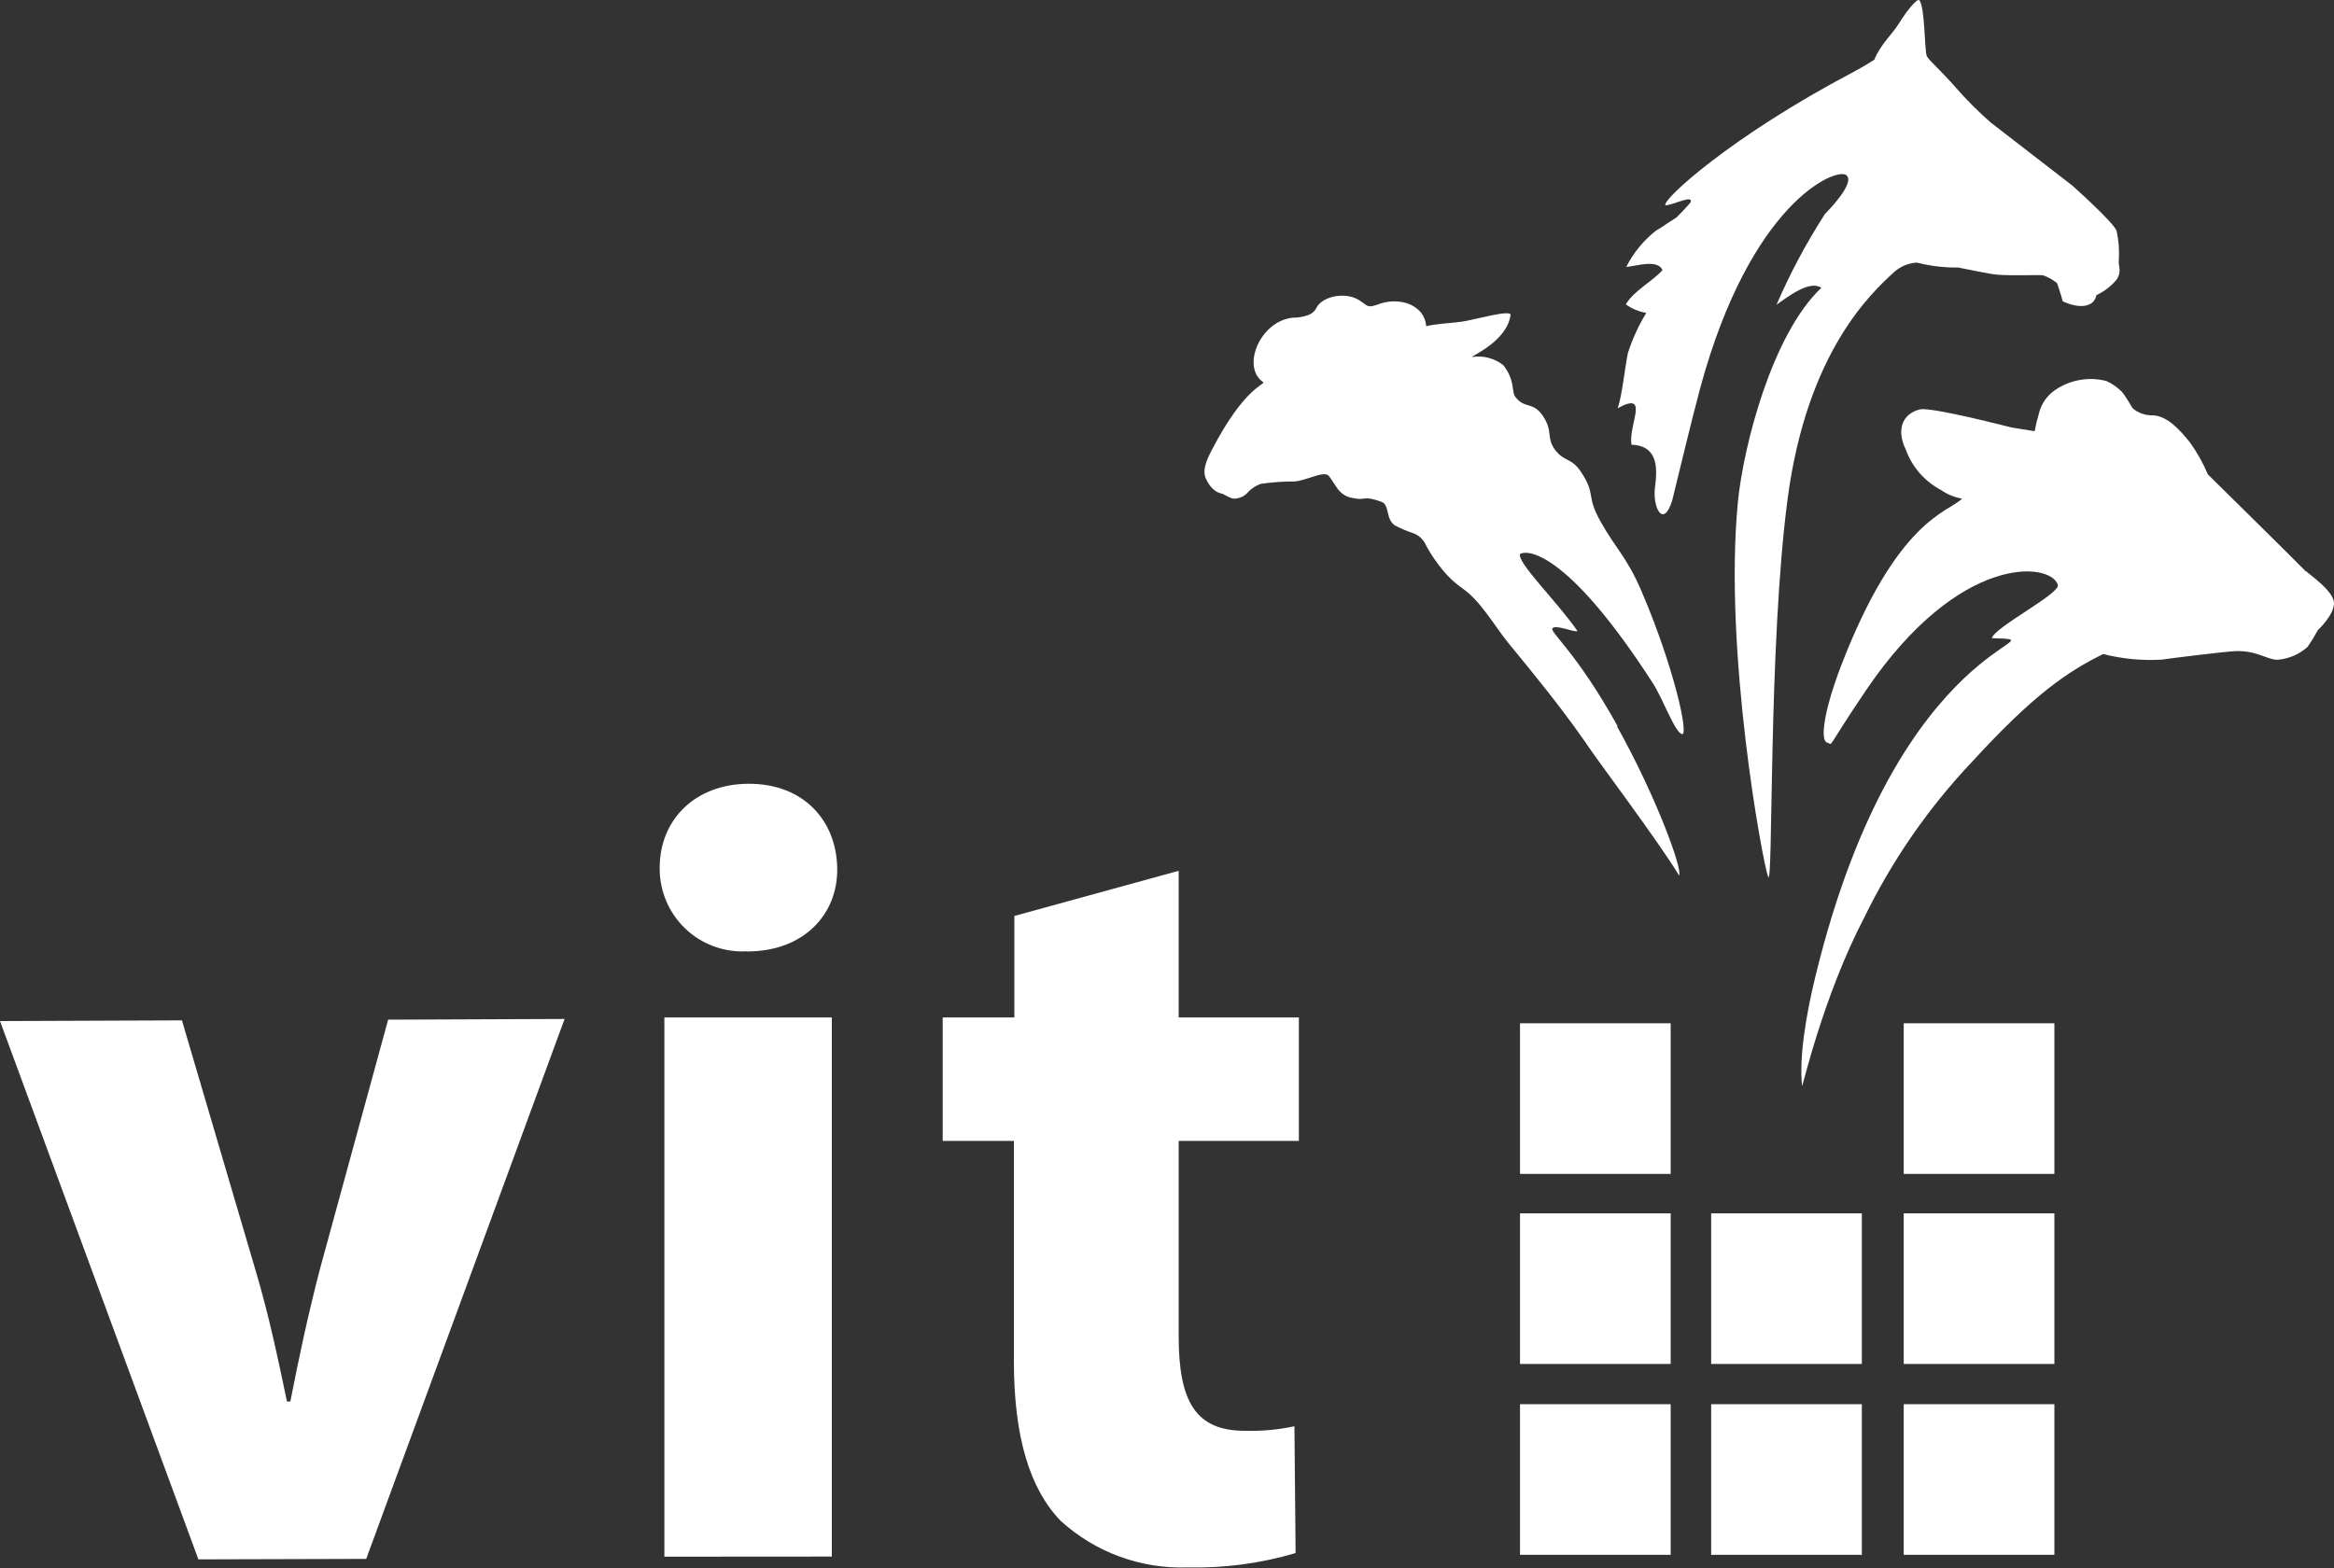 <?xml version="1.0" encoding="UTF-8" standalone="no"?><!-- Generator: Gravit.io --><svg xmlns="http://www.w3.org/2000/svg" xmlns:xlink="http://www.w3.org/1999/xlink" style="isolation:isolate" viewBox="0 0 200 134.4" width="200pt" height="134.4pt"><rect x="0" y="0" width="200" height="134.4" fill="#333333" stroke="none"/><defs><clipPath id="_clipPath_QTzmaYgn21kXjtyJeskHBcEwRhFkB6x6"><rect width="200" height="134.4"/></clipPath></defs><g clip-path="url(#_clipPath_QTzmaYgn21kXjtyJeskHBcEwRhFkB6x6)"><clipPath id="_clipPath_Lheoky0sbIb7rqDS9WzZi313VMzgIgEU"><rect x="0" y="0" width="200" height="134.4" transform="matrix(1,0,0,1,0,0)" fill="rgb(255,255,255)"/></clipPath><g clip-path="url(#_clipPath_Lheoky0sbIb7rqDS9WzZi313VMzgIgEU)"><g><path d=" M 15.59 87.46 L 21.9 108.89 C 23.05 112.76 23.82 116.45 24.59 120.13 L 24.88 120.13 C 25.62 116.35 26.36 112.85 27.39 108.87 L 33.26 87.4 L 48.38 87.34 L 31.38 133.62 L 17 133.66 L 0 87.52 L 15.59 87.46 L 15.59 87.46 Z " fill="rgb(255,255,255)"/><path d=" M 64 81.54 C 62.038 81.648 60.119 80.937 58.703 79.575 C 57.286 78.214 56.499 76.325 56.53 74.36 C 56.53 70.3 59.53 67.18 64.18 67.18 C 68.83 67.18 71.65 70.3 71.74 74.36 C 71.83 78.42 68.81 81.54 64.09 81.55 L 64 81.55 M 56.93 133.43 L 56.93 87.21 L 71.28 87.21 L 71.28 133.42 L 56.93 133.43 L 56.93 133.43 Z " fill="rgb(255,255,255)"/><path d=" M 101 74.64 L 101 87.21 L 111.3 87.21 L 111.3 97.79 L 101 97.79 L 101 114.51 C 101 120.09 102.42 122.64 106.67 122.64 C 108.097 122.682 109.524 122.551 110.92 122.25 L 111.02 133.12 C 108.016 134.009 104.892 134.424 101.76 134.35 C 97.75 134.49 93.844 133.054 90.88 130.35 C 88.24 127.61 86.88 123.17 86.88 116.65 L 86.88 97.79 L 80.78 97.79 L 80.78 87.21 L 86.92 87.21 L 86.92 78.51 L 101 74.64 L 101 74.64 Z " fill="rgb(255,255,255)"/><rect x="130.25" y="104" width="12.91" height="12.91" transform="matrix(1,0,0,1,0,0)" fill="rgb(255,255,255)"/><rect x="130.25" y="120.36" width="12.91" height="12.91" transform="matrix(1,0,0,1,0,0)" fill="rgb(255,255,255)"/><rect x="146.63" y="104" width="12.91" height="12.91" transform="matrix(1,0,0,1,0,0)" fill="rgb(255,255,255)"/><rect x="146.63" y="120.36" width="12.91" height="12.91" transform="matrix(1,0,0,1,0,0)" fill="rgb(255,255,255)"/><rect x="163.13" y="104" width="12.91" height="12.91" transform="matrix(1,0,0,1,0,0)" fill="rgb(255,255,255)"/><rect x="130.25" y="87.71" width="12.91" height="12.91" transform="matrix(1,0,0,1,0,0)" fill="rgb(255,255,255)"/><rect x="163.13" y="87.71" width="12.91" height="12.91" transform="matrix(1,0,0,1,0,0)" fill="rgb(255,255,255)"/><rect x="163.13" y="120.36" width="12.91" height="12.91" transform="matrix(1,0,0,1,0,0)" fill="rgb(255,255,255)"/><path d=" M 181.56 22.34 C 181.62 21.485 181.556 20.626 181.37 19.79 C 181.13 19.07 177.57 15.9 177.57 15.9 L 170.57 10.49 C 169.528 9.574 168.546 8.592 167.63 7.55 C 166.15 5.86 165.31 5.21 165.11 4.81 C 164.91 4.41 164.95 0.61 164.48 0.03 C 164.26 -0.23 163.17 1.27 162.79 1.9 C 162.19 2.9 161.13 3.8 160.61 5.12 C 160.61 5.12 159.82 5.64 158.71 6.23 C 148.36 11.68 142.36 17.16 142.71 17.6 C 143.29 17.6 145.1 16.66 144.87 17.32 C 144.87 17.39 143.72 18.6 143.67 18.63 C 142.28 19.51 142.67 19.33 141.91 19.76 C 140.84 20.601 139.966 21.666 139.35 22.88 C 140.18 22.82 142.03 22.18 142.46 23.15 C 141.57 24.15 139.98 24.93 139.32 26.09 C 139.839 26.465 140.438 26.715 141.07 26.82 C 140.413 27.894 139.886 29.042 139.5 30.24 C 139.23 31.51 139 33.91 138.62 34.99 C 141.45 33.44 139.48 36.51 139.81 38.12 C 142.17 38.2 142.01 40.3 141.81 41.81 C 141.61 43.51 142.53 45.33 143.29 42.9 C 143.81 40.78 145.03 35.7 145.7 33.23 C 150 17.39 157.27 14.36 158.19 15 C 159.11 15.64 156.38 18.34 156.38 18.34 C 154.785 20.815 153.397 23.417 152.23 26.12 C 153.33 25.33 155.1 24 156.07 24.67 C 151.83 28.67 149.38 38.3 148.92 43.03 C 147.68 55.82 151.06 74.03 151.51 75.15 C 151.96 76.27 151.51 55.39 153.18 42.76 C 154.85 30.13 160.38 25.08 162.33 23.3 C 162.863 22.829 163.539 22.55 164.25 22.51 L 164.87 22.65 C 165.833 22.851 166.816 22.945 167.8 22.93 C 167.8 22.93 170.53 23.49 171.08 23.54 C 172.38 23.65 174.8 23.54 175.08 23.6 C 175.512 23.753 175.915 23.98 176.27 24.27 C 176.27 24.27 176.62 25.27 176.75 25.82 C 176.75 25.82 178.36 26.65 179.27 25.95 C 179.466 25.784 179.597 25.554 179.64 25.3 C 180.295 24.992 180.878 24.549 181.35 24 C 181.87 23.24 181.49 22.79 181.56 22.33" fill="rgb(255,255,255)"/><path d=" M 197.61 49 C 196.71 48.07 189.19 40.66 189.19 40.66 C 188.778 39.685 188.258 38.759 187.64 37.9 C 186.82 36.9 185.76 35.66 184.49 35.6 C 183.851 35.624 183.226 35.406 182.74 34.99 C 182.74 34.99 182.17 33.99 181.82 33.58 C 181.438 33.197 180.991 32.886 180.5 32.66 C 178.974 32.266 177.352 32.558 176.06 33.46 C 175.379 33.937 174.898 34.65 174.71 35.46 C 174.563 35.953 174.442 36.454 174.35 36.96 L 172.35 36.64 C 172.35 36.64 165.5 34.86 164.53 35.09 C 163.03 35.44 162.47 36.82 163.3 38.52 C 163.838 40.016 164.915 41.257 166.32 42 C 166.861 42.377 167.479 42.63 168.13 42.74 C 166.95 43.93 162.59 44.45 157.71 57.2 C 156.2 61.2 155.99 63.5 156.57 63.65 C 157.15 63.8 156.29 64.5 159.93 59.12 C 167.93 47.35 175.74 48.19 176.33 50.12 C 176.62 50.85 170.94 53.73 170.68 54.7 C 177.19 54.92 162.75 54.09 155.56 83.7 C 154.78 86.9 154.15 90.61 154.42 93.08 C 154.42 93.36 156.21 85.4 159.76 78.62 C 162.143 73.729 165.259 69.23 169 65.28 C 174.25 59.55 177.12 57.59 180.22 56.06 C 181.852 56.476 183.539 56.638 185.22 56.54 C 186.04 56.42 190.71 55.84 191.58 55.81 C 193.58 55.75 194.4 56.69 195.35 56.53 C 196.236 56.424 197.067 56.047 197.73 55.45 C 198.053 54.987 198.35 54.506 198.62 54.01 C 198.62 54.01 200 52.73 200 51.7 C 200 50.67 197.88 49.24 197.61 48.96" fill="rgb(255,255,255)"/><path d=" M 138.6 62.22 C 135.01 55.76 132.72 54.15 133.04 53.84 C 133.36 53.53 134.77 54.19 135.18 54.1 C 133.47 51.6 129.93 48.17 130.26 47.48 C 131.09 47.04 134.62 47.69 141.62 58.54 C 142.54 59.97 143.48 62.71 144.12 62.92 C 144.76 63.13 143.42 57.11 140.68 50.72 C 139.4 47.72 138.46 47.05 137.16 44.72 C 135.86 42.39 136.8 42.47 135.49 40.47 C 134.65 39.19 134.03 39.61 133.25 38.55 C 132.47 37.49 133.1 37.03 132.25 35.71 C 131.4 34.39 130.66 35.05 129.9 34.08 C 129.47 33.65 129.9 32.69 128.82 31.3 C 128.059 30.704 127.085 30.451 126.13 30.6 C 126.07 30.51 129.13 29.26 129.44 27 C 129.5 26.5 126.44 27.39 125.28 27.57 C 124.28 27.71 123.18 27.73 122.21 27.96 C 122.185 27.542 122.035 27.142 121.78 26.81 C 121.405 26.367 120.896 26.058 120.33 25.93 C 119.566 25.753 118.767 25.816 118.04 26.11 C 117.13 26.41 117.26 26.23 116.43 25.71 C 115.35 25.03 113.43 25.33 112.84 26.32 C 112.712 26.619 112.471 26.857 112.17 26.98 C 111.727 27.151 111.255 27.235 110.78 27.23 C 107.99 27.51 106.35 31.42 108.22 32.74 C 108.53 32.96 106.73 33 103.84 38.57 C 103.36 39.49 103.01 40.33 103.34 41.04 C 103.67 41.75 104.11 42.18 104.68 42.31 C 104.97 42.38 105.41 42.74 105.74 42.74 C 106.238 42.739 106.708 42.506 107.01 42.11 C 107.298 41.836 107.638 41.622 108.01 41.48 C 108.966 41.334 109.933 41.264 110.9 41.27 C 111.96 41.2 113.36 40.36 113.82 40.75 C 114.02 40.92 114.52 41.82 114.74 42.04 C 115.045 42.399 115.473 42.63 115.94 42.69 C 117.06 42.95 116.76 42.42 118.37 43.01 C 119.09 43.26 118.72 44.44 119.49 45.01 C 119.975 45.278 120.484 45.499 121.01 45.67 C 121.561 45.844 122.004 46.255 122.22 46.79 C 122.637 47.554 123.129 48.274 123.69 48.94 C 124.177 49.525 124.743 50.039 125.37 50.47 C 126.9 51.55 128.06 53.65 129.24 55.1 C 131.43 57.77 133.63 60.46 135.62 63.29 L 136 63.84 C 136.84 65.12 142.09 72.08 143.88 75.04 C 144.2 74.54 141.95 68.34 138.58 62.29" fill="rgb(255,255,255)"/></g></g></g></svg>